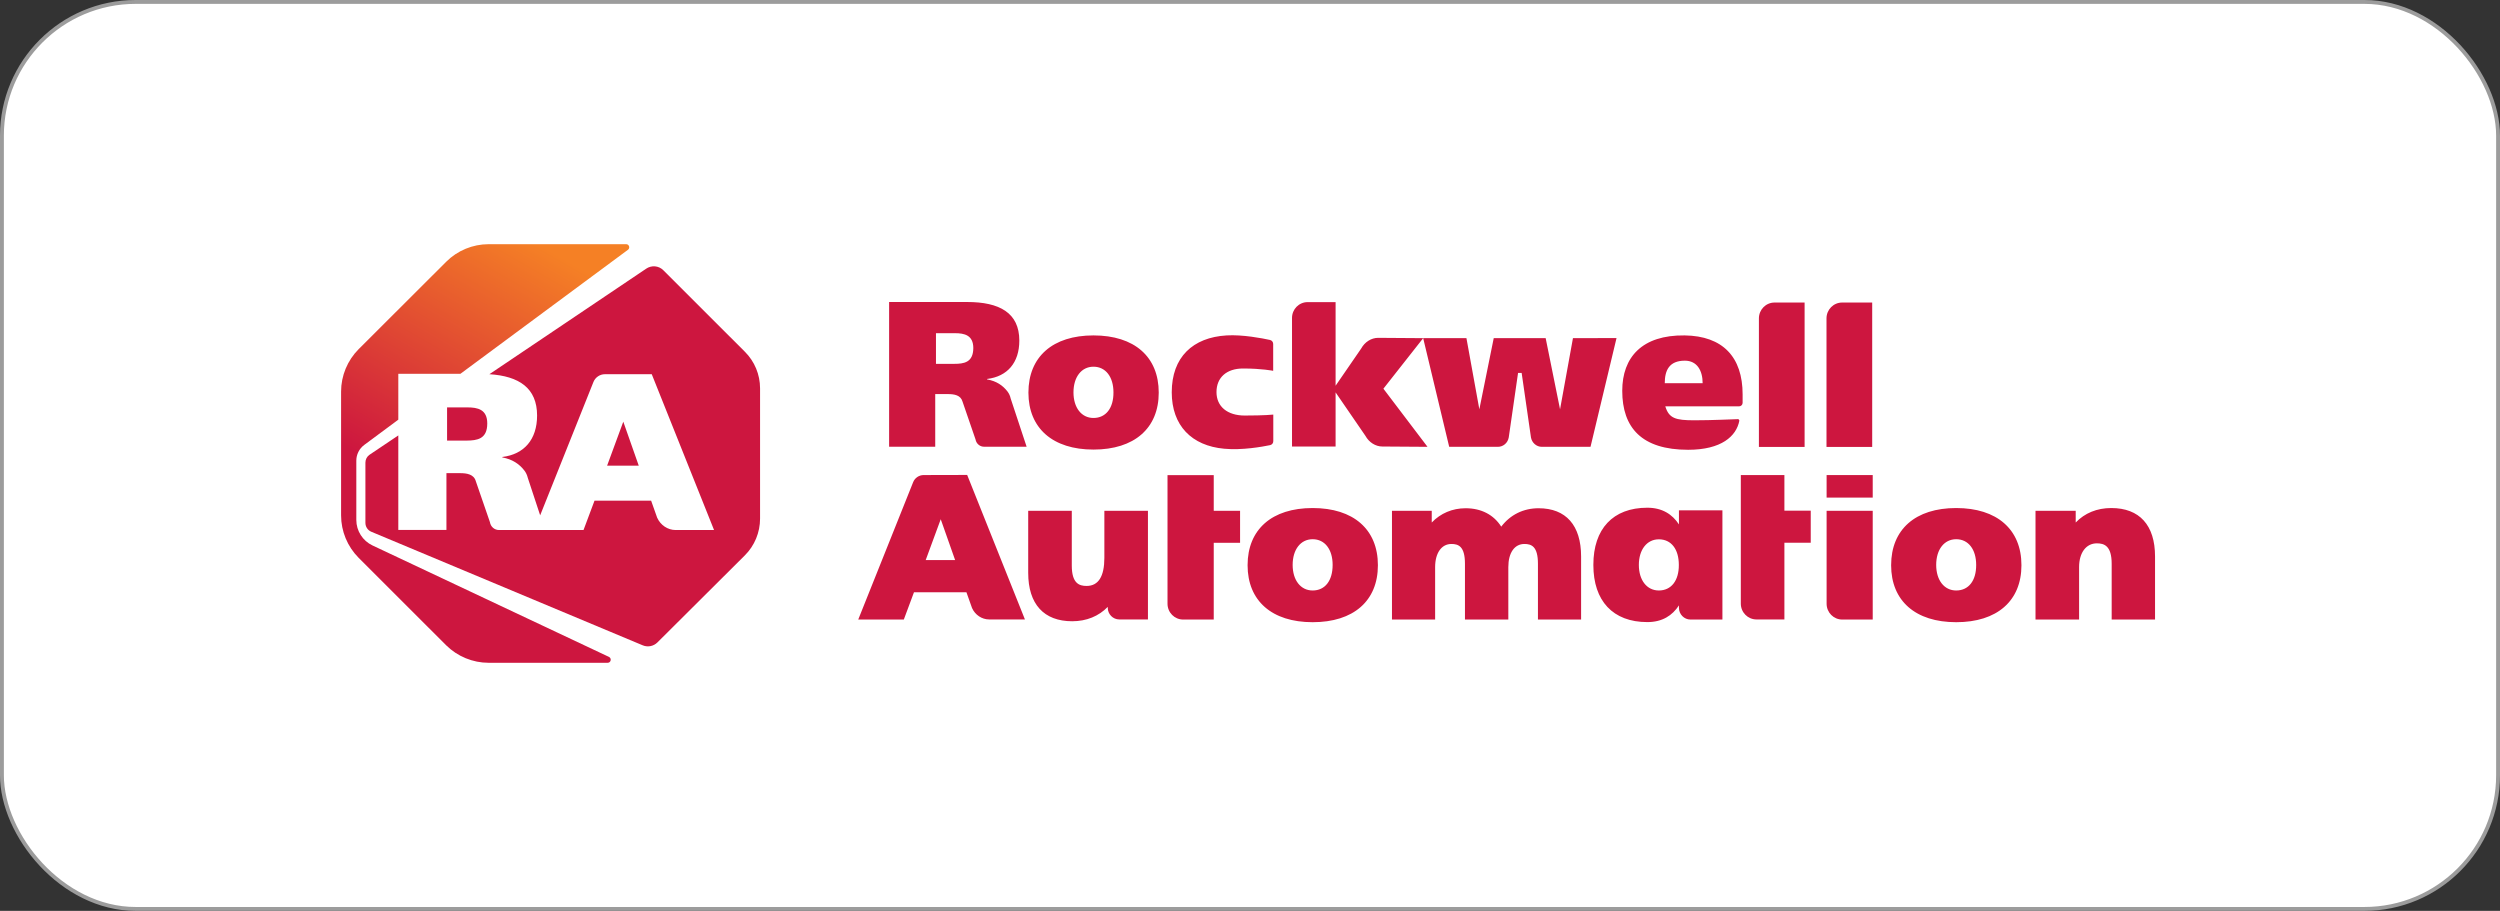 <svg width="645" height="235" viewBox="0 0 645 235" fill="none" xmlns="http://www.w3.org/2000/svg">
<rect x="0" y="0" width="645" height="235" fill="#333333" stroke="none"/>
<rect x="0.5" y="0.5" width="644" height="234" rx="34.5" fill="white"/>
<rect x="0.5" y="0.5" width="644" height="234" rx="34.5" stroke="#9C9C9C"/>
<g clip-path="url(#clip0_550_917)">
<path d="M338.661 131.073C328.154 131.073 321.877 136.582 321.877 145.827C321.877 155.018 328.154 160.527 338.661 160.527C349.195 160.527 355.499 155.045 355.499 145.827C355.499 136.582 349.195 131.073 338.661 131.073ZM338.661 152.345C335.577 152.345 333.503 149.7 333.503 145.745C333.503 141.763 335.577 139.118 338.661 139.118C341.799 139.118 343.819 141.736 343.819 145.745C343.819 149.836 341.854 152.345 338.661 152.345ZM471.264 155.754C471.264 158.018 473.065 159.845 475.303 159.845H483.162V131.782H471.264V155.754ZM471.264 122.563H483.162V128.373H471.264V122.563ZM504.694 131.073C494.188 131.073 487.911 136.582 487.911 145.827C487.911 155.018 494.188 160.527 504.694 160.527C515.228 160.527 521.532 155.045 521.532 145.827C521.532 136.582 515.228 131.073 504.694 131.073ZM504.694 152.345C501.611 152.345 499.536 149.7 499.536 145.745C499.536 141.763 501.611 139.118 504.694 139.118C507.833 139.118 509.852 141.736 509.852 145.745C509.879 149.836 507.887 152.345 504.694 152.345ZM282.115 86.536C271.609 86.536 265.332 92.045 265.332 101.291C265.332 110.482 271.609 115.991 282.115 115.991C292.649 115.991 298.953 110.509 298.953 101.291C298.953 92.045 292.677 86.536 282.115 86.536ZM282.115 107.836C279.032 107.836 276.957 105.191 276.957 101.236C276.957 97.254 279.032 94.609 282.115 94.609C285.254 94.609 287.273 97.227 287.273 101.236C287.3 105.3 285.308 107.836 282.115 107.836ZM448.422 108.136C447.139 108.163 441.818 108.436 437.124 108.436C432.293 108.436 430.601 107.945 429.646 104.836H448.695C449.186 104.836 449.595 104.427 449.595 103.936V101.754C449.595 92.1 444.465 86.672 434.64 86.536C423.67 86.4 418.539 92.154 418.539 100.827C418.539 110.345 423.561 116.045 435.541 116.045C444.11 116.045 447.985 112.554 448.749 108.545C448.749 108.382 448.586 108.136 448.422 108.136ZM434.695 93.054C437.861 93.054 439.28 95.645 439.28 98.863H429.51C429.51 95.618 430.601 93.054 434.695 93.054ZM465.587 78.054H457.837C455.599 78.054 453.798 79.882 453.798 82.145V115.309H465.587V78.054ZM315.846 115.773C320.485 116.209 325.698 115.254 327.69 114.845C328.181 114.736 328.509 114.327 328.509 113.809V106.963C328.509 106.963 326.325 107.209 321.14 107.209C316.665 107.209 313.854 104.891 313.854 101.154C313.854 97.391 316.474 95.073 320.704 95.073C325.589 95.073 328.481 95.672 328.481 95.672V88.745C328.481 88.254 328.154 87.818 327.663 87.709C325.698 87.272 320.54 86.291 316.474 86.536C307.741 87.054 302.31 92.154 302.31 101.209C302.31 109.8 307.441 115.009 315.846 115.773ZM433.167 131.673V135.3C431.475 132.709 428.882 130.991 425.007 130.991C416.11 130.991 411.089 136.5 411.089 145.691V145.8C411.089 154.991 416.11 160.5 425.007 160.5C428.909 160.5 431.475 158.782 433.167 156.191V156.818C433.167 158.482 434.504 159.845 436.141 159.845H444.383V131.673H433.167ZM427.982 152.345C424.898 152.345 422.824 149.7 422.824 145.745C422.824 141.818 424.898 139.145 427.982 139.145C431.175 139.145 433.139 141.682 433.139 145.745C433.167 149.809 431.175 152.345 427.982 152.345ZM405.822 87.245L402.492 105.6L398.781 87.245H385.381L381.67 105.6L378.341 87.245H367.179L355.553 87.163C353.807 87.163 352.115 88.227 351.187 89.918L344.583 99.518V77.945H337.378C335.14 77.945 333.339 79.772 333.339 82.036V115.2H344.583V101.236L352.278 112.445C353.206 114.136 354.898 115.2 356.645 115.2L368.298 115.282L356.918 100.282L367.179 87.245L373.892 115.282H386.446C387.838 115.282 389.011 114.273 389.257 112.854L391.658 96.218H392.586L394.988 112.854C395.233 114.245 396.407 115.282 397.799 115.282H410.352L417.065 87.218L405.822 87.245ZM284.926 143.918C284.926 148.718 283.398 151.173 280.341 151.173C278.458 151.173 276.521 150.545 276.521 145.909V131.782H265.277V147.791C265.277 155.863 269.316 160.282 276.63 160.282C280.314 160.282 283.48 158.973 285.8 156.573V156.791C285.8 158.454 287.137 159.818 288.774 159.818H296.17V131.782H284.926V143.918ZM396.953 131.127C393.05 131.127 389.666 132.791 387.319 135.873C385.382 132.818 382.189 131.127 378.122 131.127C374.711 131.127 371.655 132.436 369.389 134.809V131.782H359.128V159.845H370.263V146.318C370.263 142.691 371.9 140.345 374.465 140.345C376.294 140.345 377.959 140.973 377.959 145.445V159.845H389.148V146.318C389.148 142.636 390.73 140.345 393.296 140.345C395.124 140.345 396.789 140.973 396.789 145.445V159.845H407.923V143.563C407.923 135.545 404.021 131.127 396.953 131.127ZM544.702 131.073C541.018 131.073 537.852 132.382 535.532 134.809V131.782H525.162V159.845H536.406V146.318C536.406 142.609 538.207 140.182 540.99 140.182C542.873 140.182 544.811 140.809 544.811 145.445V159.845H556V143.563C556 135.491 551.988 131.073 544.702 131.073ZM460.375 122.563H449.131V155.727C449.131 157.991 450.933 159.818 453.17 159.818H460.375V140.018H467.17V131.754H460.375V122.563ZM483.026 78.054H475.275C473.038 78.054 471.237 79.882 471.237 82.145V115.309H483.026V78.054ZM238.315 122.563C237.114 122.563 236.022 123.3 235.585 124.418L221.422 159.845H233.184L235.804 152.809H249.34L250.786 156.873C251.578 158.645 253.324 159.818 255.207 159.818H264.431L249.531 122.536L238.315 122.563ZM238.833 144.491L242.708 133.963L246.42 144.491H238.833ZM313.144 122.591H301.218V155.754C301.218 158.018 303.02 159.845 305.257 159.845H313.144V140.045H319.94V131.782H313.144V122.591ZM259.901 100.963C258.7 99.436 257.09 98.318 254.661 97.882V97.772C259.874 97.145 262.985 93.6 262.985 87.873C262.985 80.7 257.854 77.918 249.531 77.918H229.391V115.254H241.289V101.673H244.564C246.201 101.673 247.866 101.945 248.33 103.609L251.687 113.373C251.878 114.463 252.806 115.254 253.87 115.254H264.868L260.747 102.791C260.611 102.109 260.31 101.509 259.901 100.963ZM246.174 93.873H241.48V85.963H246.365C248.794 85.963 251.114 86.454 251.114 89.809C251.086 93.545 248.658 93.873 246.174 93.873Z" fill="#CD163F"/>
<path d="M118.756 96.464L162.011 64.445C162.639 63.982 162.311 63 161.547 63H126.07C121.976 63 118.019 64.636 115.126 67.527L92.53 90.082C89.637 93 88 96.927 88 101.045V132.955C88 137.073 89.637 141 92.53 143.918L115.099 166.473C118.019 169.364 121.976 171 126.07 171H156.771C157.617 171 157.89 169.855 157.099 169.473L96.105 140.727C93.567 139.527 91.93 136.964 91.93 134.155V118.855C91.93 117.245 92.694 115.745 93.977 114.791L102.764 108.273V96.436H118.756V96.464Z" fill="url(#paint0_linear_550_917)"/>
<path d="M160.81 108.791L156.635 120.136H164.795L160.81 108.791ZM125.715 109.254C125.715 105.627 123.232 105.109 120.612 105.109H115.345V113.673H120.421C123.095 113.645 125.715 113.291 125.715 109.254Z" fill="#CD163F"/>
<path d="M192.139 90.709L171.126 69.709C169.952 68.537 168.096 68.373 166.705 69.327L126.261 96.546C133.929 97.037 138.568 100.118 138.568 107.209C138.568 113.373 135.239 117.218 129.59 117.9V118.009C132.21 118.5 133.956 119.7 135.239 121.337C135.703 121.909 136.003 122.591 136.167 123.273L139.36 132.955L153.114 98.537C153.605 97.337 154.779 96.546 156.061 96.546H168.151L184.225 136.746H174.291C172.272 136.746 170.389 135.464 169.543 133.555L167.987 129.164H153.387L150.549 136.746H128.744C127.57 136.746 126.588 135.9 126.397 134.7L122.767 124.173C122.276 122.373 120.475 122.073 118.701 122.073H115.181V136.718H102.764V112.337L95.341 117.327C94.658 117.791 94.276 118.555 94.276 119.373V134.891C94.276 135.9 94.877 136.8 95.777 137.182L165.777 166.473C167.087 167.046 168.588 166.746 169.597 165.764L192.139 143.318C194.677 140.809 196.096 137.373 196.096 133.8V100.2C196.096 96.627 194.677 93.218 192.139 90.709Z" fill="#CD163F"/>
</g>
<defs>
<linearGradient id="paint0_linear_550_917" x1="106.396" y1="162.041" x2="163.092" y2="63.777" gradientUnits="userSpaceOnUse">
<stop offset="0.28" stop-color="#CD163F"/>
<stop offset="0.9" stop-color="#F58025"/>
</linearGradient>
<clipPath id="clip0_550_917">
<rect width="468" height="108" fill="white" transform="translate(88 63)"/>
</clipPath>
</defs>
</svg>

